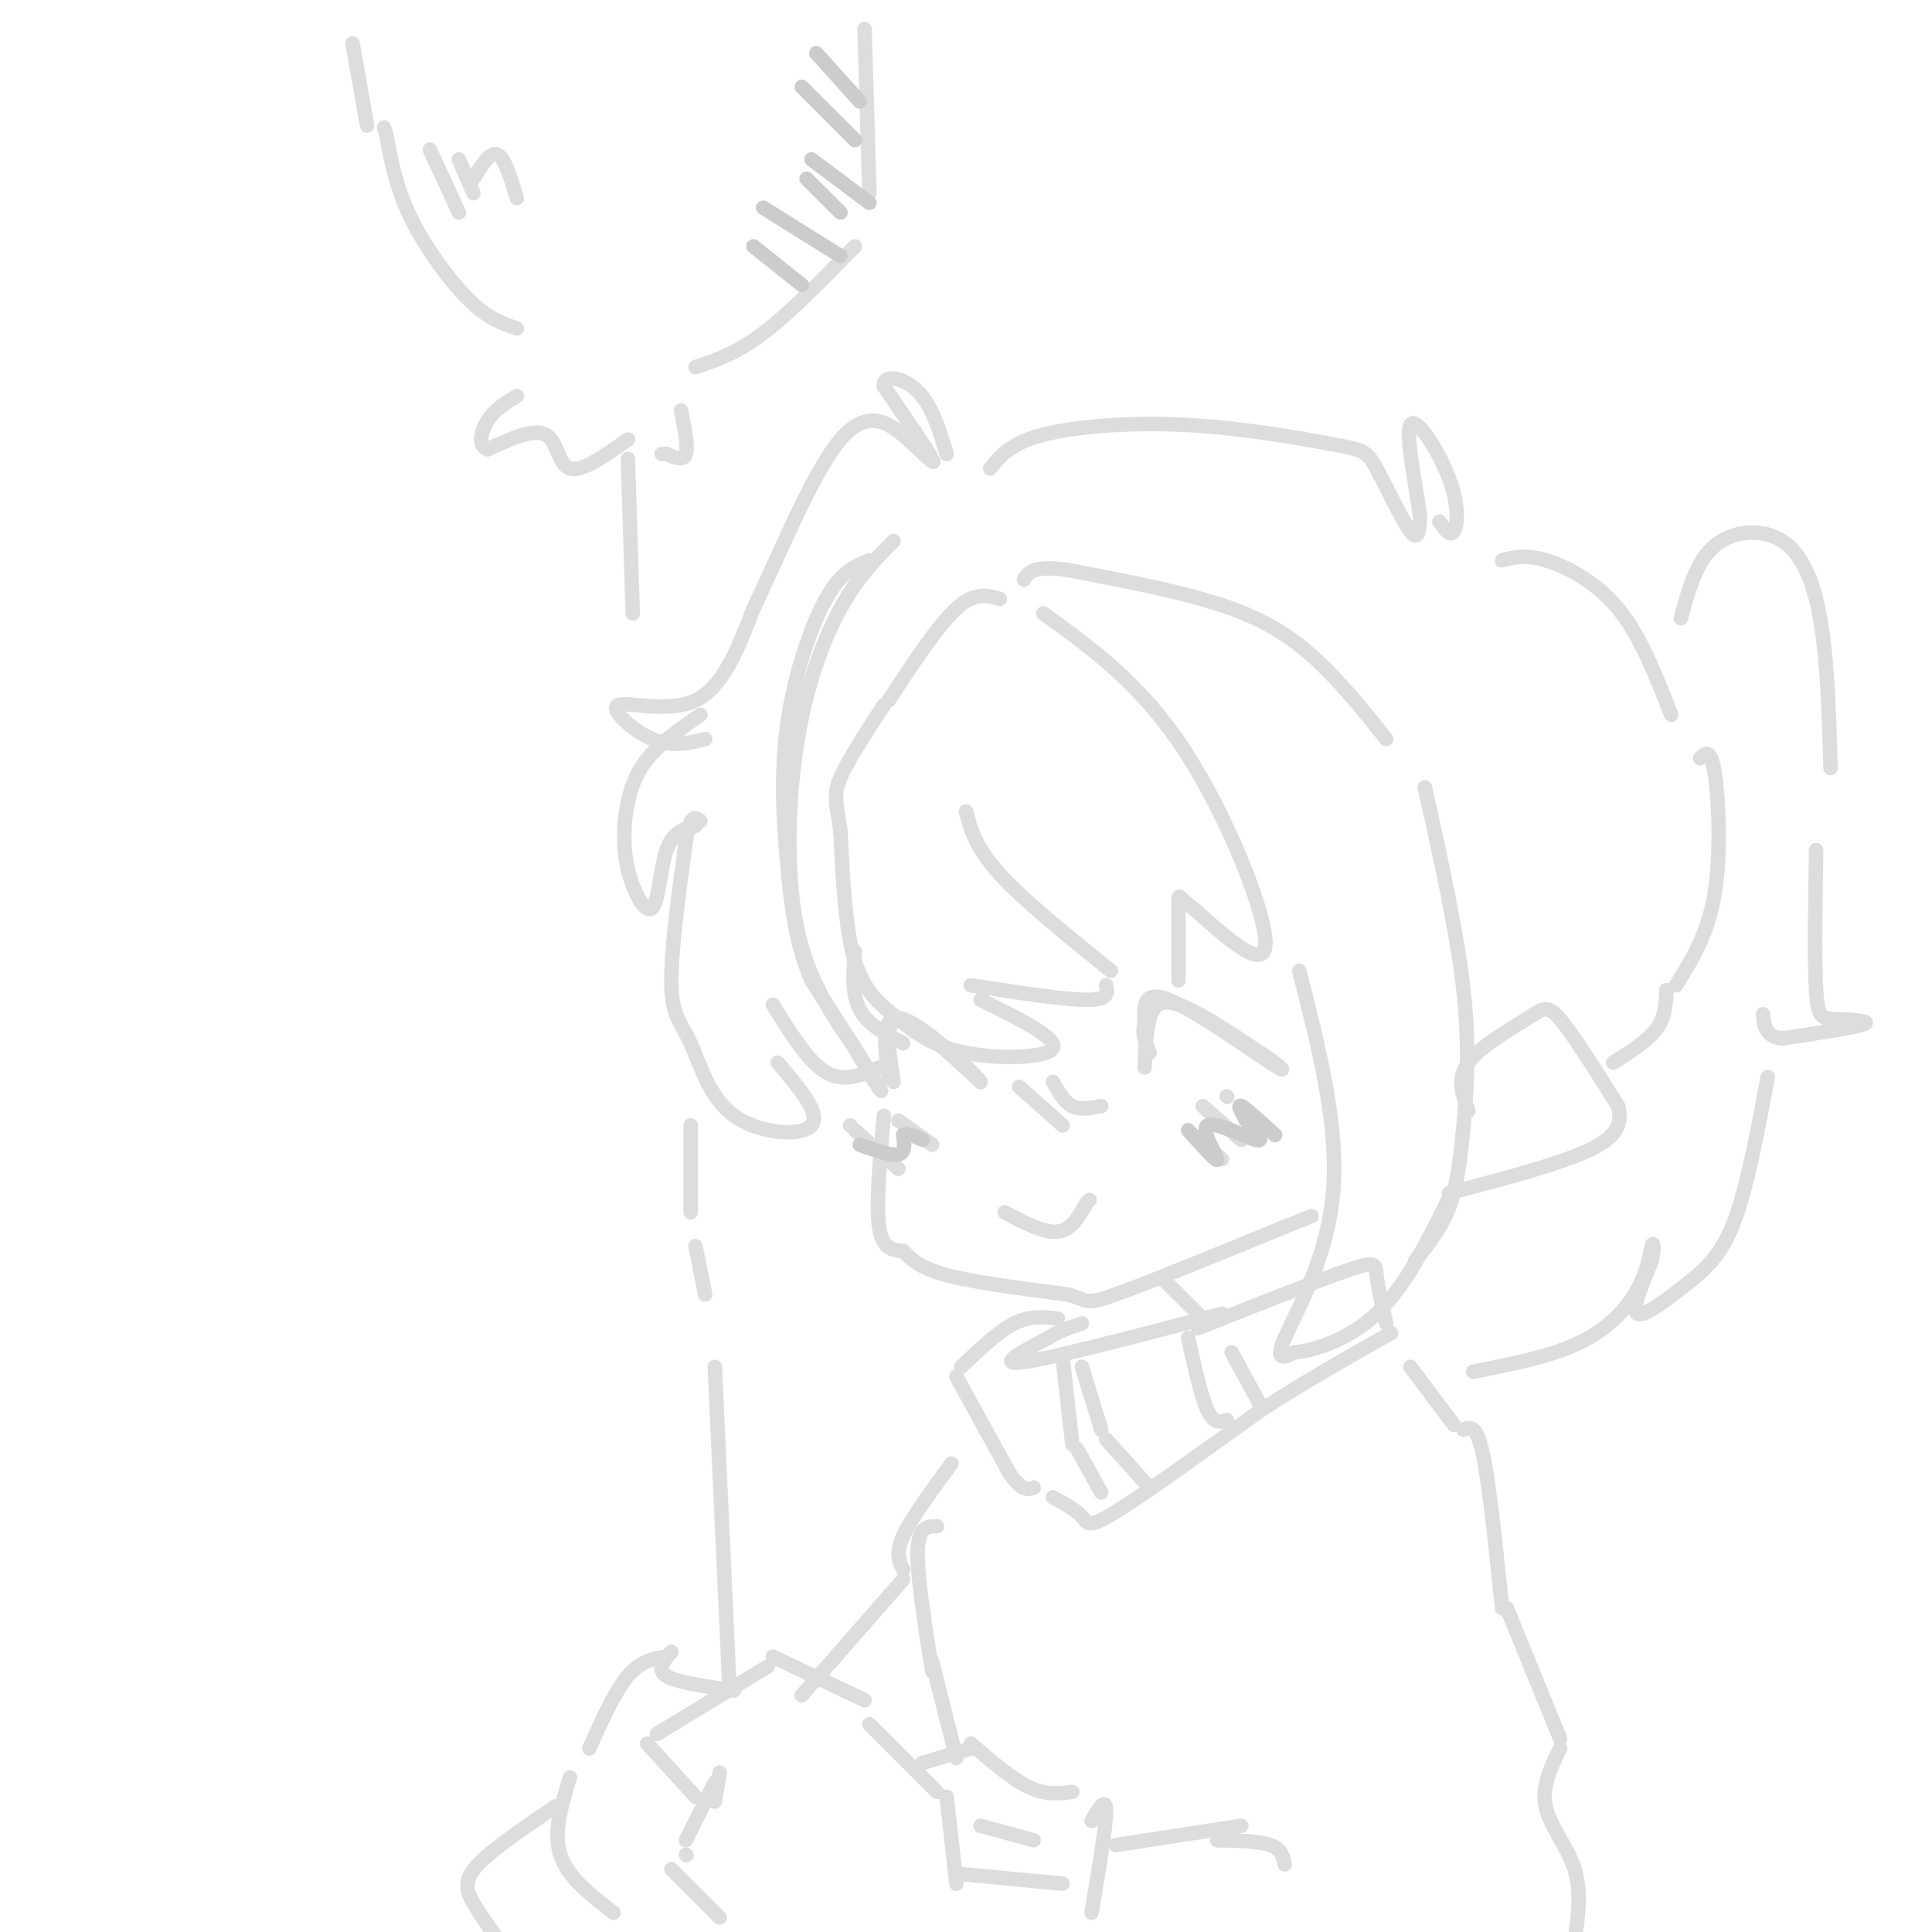 <svg viewBox='0 0 400 400' version='1.1' xmlns='http://www.w3.org/2000/svg' xmlns:xlink='http://www.w3.org/1999/xlink'><g fill='none' stroke='rgb(221,221,221)' stroke-width='3' stroke-linecap='round' stroke-linejoin='round'><path d='M185,112c-3.702,3.732 -7.405,7.464 -11,14c-3.595,6.536 -7.083,15.875 -9,28c-1.917,12.125 -2.262,27.036 0,38c2.262,10.964 7.131,17.982 12,25'/><path d='M177,217c3.600,6.644 6.600,10.756 5,8c-1.600,-2.756 -7.800,-12.378 -14,-22'/><path d='M168,203c-3.199,-7.470 -4.198,-15.147 -5,-24c-0.802,-8.853 -1.408,-18.884 0,-29c1.408,-10.116 4.831,-20.319 8,-26c3.169,-5.681 6.085,-6.841 9,-8'/><path d='M183,231c-0.833,9.167 -1.667,18.333 -1,23c0.667,4.667 2.833,4.833 5,5'/><path d='M187,259c1.667,1.711 3.333,3.489 9,5c5.667,1.511 15.333,2.756 25,4'/><path d='M221,268c4.556,1.244 3.444,2.356 10,0c6.556,-2.356 20.778,-8.178 35,-14'/><path d='M266,254c6.667,-2.667 5.833,-2.333 5,-2'/><path d='M304,230c-1.220,-3.315 -2.440,-6.631 0,-10c2.440,-3.369 8.542,-6.792 12,-9c3.458,-2.208 4.274,-3.202 7,0c2.726,3.202 7.363,10.601 12,18'/><path d='M335,229c1.289,4.667 -1.489,7.333 -8,10c-6.511,2.667 -16.756,5.333 -27,8'/><path d='M241,265c0.000,0.000 8.000,8.000 8,8'/><path d='M253,272c-17.500,4.583 -35.000,9.167 -41,10c-6.000,0.833 -0.500,-2.083 5,-5'/><path d='M217,277c2.000,-1.333 4.500,-2.167 7,-3'/><path d='M219,273c-2.833,-0.333 -5.667,-0.667 -9,1c-3.333,1.667 -7.167,5.333 -11,9'/><path d='M198,285c0.000,0.000 11.000,20.000 11,20'/><path d='M209,305c2.667,3.833 3.833,3.417 5,3'/><path d='M218,310c2.422,1.333 4.844,2.667 6,4c1.156,1.333 1.044,2.667 7,-1c5.956,-3.667 17.978,-12.333 30,-21'/><path d='M261,292c9.500,-6.167 18.250,-11.083 27,-16'/><path d='M287,274c-0.867,-3.844 -1.733,-7.689 -2,-10c-0.267,-2.311 0.067,-3.089 -6,-1c-6.067,2.089 -18.533,7.044 -31,12'/><path d='M220,281c0.000,0.000 2.000,18.000 2,18'/><path d='M223,300c0.000,0.000 5.000,9.000 5,9'/><path d='M224,283c0.000,0.000 4.000,13.000 4,13'/><path d='M229,298c0.000,0.000 9.000,10.000 9,10'/><path d='M246,277c1.333,6.083 2.667,12.167 4,15c1.333,2.833 2.667,2.417 4,2'/><path d='M255,280c0.000,0.000 6.000,11.000 6,11'/><path d='M185,224c-1.000,-6.500 -2.000,-13.000 1,-13c3.000,0.000 10.000,6.500 17,13'/><path d='M203,224c-0.778,-1.400 -11.222,-11.400 -16,-13c-4.778,-1.600 -3.889,5.200 -3,12'/><path d='M237,221c0.133,-3.667 0.267,-7.333 1,-10c0.733,-2.667 2.067,-4.333 6,-3c3.933,1.333 10.467,5.667 17,10'/><path d='M261,218c4.274,2.833 6.458,4.917 2,2c-4.458,-2.917 -15.560,-10.833 -21,-13c-5.440,-2.167 -5.220,1.417 -5,5'/><path d='M237,212c-0.667,1.833 0.167,3.917 1,6'/><path d='M208,251c4.083,2.167 8.167,4.333 11,4c2.833,-0.333 4.417,-3.167 6,-6'/><path d='M225,249c1.000,-1.000 0.500,-0.500 0,0'/><path d='M247,235c0.000,0.000 6.000,5.000 6,5'/><path d='M249,229c0.000,0.000 8.000,7.000 8,7'/><path d='M254,227c0.000,0.000 0.100,0.100 0.1,0.1'/><path d='M176,233c0.000,0.000 0.100,0.100 0.1,0.1'/><path d='M177,234c0.000,0.000 9.000,8.000 9,8'/><path d='M186,232c0.000,0.000 7.000,5.000 7,5'/><path d='M211,225c0.000,0.000 9.000,8.000 9,8'/><path d='M218,224c1.167,2.083 2.333,4.167 4,5c1.667,0.833 3.833,0.417 6,0'/><path d='M200,168c1.000,3.750 2.000,7.500 7,13c5.000,5.500 14.000,12.750 23,20'/><path d='M229,204c0.333,1.500 0.667,3.000 -4,3c-4.667,0.000 -14.333,-1.500 -24,-3'/><path d='M203,207c8.021,3.954 16.041,7.907 15,10c-1.041,2.093 -11.145,2.324 -18,1c-6.855,-1.324 -10.461,-4.203 -14,-7c-3.539,-2.797 -7.011,-5.514 -9,-12c-1.989,-6.486 -2.494,-16.743 -3,-27'/><path d='M174,172c-0.867,-5.978 -1.533,-7.422 0,-11c1.533,-3.578 5.267,-9.289 9,-15'/><path d='M184,145c5.083,-7.750 10.167,-15.500 14,-19c3.833,-3.500 6.417,-2.750 9,-2'/><path d='M216,127c10.022,7.222 20.044,14.444 29,28c8.956,13.556 16.844,33.444 17,40c0.156,6.556 -7.422,-0.222 -15,-7'/><path d='M247,188c-3.000,-2.022 -3.000,-3.578 -3,-1c-0.000,2.578 0.000,9.289 0,16'/><path d='M269,201c4.111,16.156 8.222,32.311 7,46c-1.222,13.689 -7.778,24.911 -10,30c-2.222,5.089 -0.111,4.044 2,3'/><path d='M268,280c3.422,-0.244 10.978,-2.356 17,-8c6.022,-5.644 10.511,-14.822 15,-24'/><path d='M293,261c2.667,-3.310 5.333,-6.619 7,-11c1.667,-4.381 2.333,-9.833 3,-17c0.667,-7.167 1.333,-16.048 0,-28c-1.333,-11.952 -4.667,-26.976 -8,-42'/><path d='M287,153c-4.133,-5.178 -8.267,-10.356 -13,-15c-4.733,-4.644 -10.067,-8.756 -19,-12c-8.933,-3.244 -21.467,-5.622 -34,-8'/><path d='M221,118c-7.167,-1.000 -8.083,0.500 -9,2'/><path d='M177,197c-0.333,4.417 -0.667,8.833 1,12c1.667,3.167 5.333,5.083 9,7'/><path d='M182,221c-3.667,1.583 -7.333,3.167 -11,1c-3.667,-2.167 -7.333,-8.083 -11,-14'/><path d='M161,220c4.534,5.314 9.069,10.628 7,13c-2.069,2.372 -10.740,1.801 -16,-2c-5.260,-3.801 -7.108,-10.831 -9,-15c-1.892,-4.169 -3.826,-5.477 -4,-12c-0.174,-6.523 1.413,-18.262 3,-30'/><path d='M142,174c1.000,-5.667 2.000,-4.833 3,-4'/><path d='M144,171c-2.341,0.607 -4.683,1.215 -6,5c-1.317,3.785 -1.610,10.749 -3,12c-1.390,1.251 -3.878,-3.211 -5,-8c-1.122,-4.789 -0.879,-9.905 0,-14c0.879,-4.095 2.394,-7.170 5,-10c2.606,-2.830 6.303,-5.415 10,-8'/><path d='M146,153c-3.452,0.875 -6.905,1.750 -11,0c-4.095,-1.750 -8.833,-6.125 -7,-7c1.833,-0.875 10.238,1.750 16,-1c5.762,-2.750 8.881,-10.875 12,-19'/><path d='M156,126c5.196,-10.754 12.187,-28.140 18,-35c5.813,-6.860 10.450,-3.193 14,0c3.550,3.193 6.014,5.912 5,4c-1.014,-1.912 -5.507,-8.456 -10,-15'/><path d='M183,80c-0.267,-2.689 4.067,-1.911 7,1c2.933,2.911 4.467,7.956 6,13'/><path d='M205,97c2.103,-2.622 4.206,-5.244 11,-7c6.794,-1.756 18.279,-2.644 30,-2c11.721,0.644 23.678,2.822 30,4c6.322,1.178 7.010,1.356 9,5c1.990,3.644 5.283,10.756 7,13c1.717,2.244 1.859,-0.378 2,-3'/><path d='M294,107c-0.603,-5.252 -3.110,-16.882 -2,-19c1.110,-2.118 5.837,5.276 8,11c2.163,5.724 1.761,9.778 1,11c-0.761,1.222 -1.880,-0.389 -3,-2'/><path d='M311,116c2.378,-0.622 4.756,-1.244 9,0c4.244,1.244 10.356,4.356 15,10c4.644,5.644 7.822,13.822 11,22'/><path d='M352,157c1.089,-1.089 2.178,-2.178 3,3c0.822,5.178 1.378,16.622 0,25c-1.378,8.378 -4.689,13.689 -8,19'/><path d='M345,205c-0.083,2.750 -0.167,5.500 -2,8c-1.833,2.500 -5.417,4.750 -9,7'/><path d='M348,128c1.601,-5.899 3.202,-11.798 7,-15c3.798,-3.202 9.792,-3.708 14,-1c4.208,2.708 6.631,8.631 8,17c1.369,8.369 1.685,19.185 2,30'/><path d='M376,176c-0.173,11.589 -0.345,23.179 0,29c0.345,5.821 1.208,5.875 4,6c2.792,0.125 7.512,0.321 6,1c-1.512,0.679 -9.256,1.839 -17,3'/><path d='M369,215c-3.500,-0.333 -3.750,-2.667 -4,-5'/><path d='M366,223c-2.143,11.452 -4.286,22.905 -7,30c-2.714,7.095 -6.000,9.833 -10,13c-4.000,3.167 -8.714,6.762 -10,6c-1.286,-0.762 0.857,-5.881 3,-11'/><path d='M342,261c0.525,-2.770 0.337,-4.196 0,-3c-0.337,1.196 -0.821,5.014 -3,9c-2.179,3.986 -6.051,8.139 -12,11c-5.949,2.861 -13.974,4.431 -22,6'/><path d='M179,352c0.000,0.000 -19.000,-9.000 -19,-9'/><path d='M159,345c0.000,0.000 -23.000,14.000 -23,14'/><path d='M134,361c0.000,0.000 10.000,11.000 10,11'/><path d='M149,367c0.000,0.000 -1.000,6.000 -1,6'/><path d='M148,369c0.000,0.000 -6.000,12.000 -6,12'/><path d='M142,384c0.000,0.000 0.100,0.100 0.1,0.1'/><path d='M139,387c0.000,0.000 10.000,10.000 10,10'/><path d='M122,362c2.667,-5.917 5.333,-11.833 8,-15c2.667,-3.167 5.333,-3.583 8,-4'/><path d='M139,342c-1.583,1.833 -3.167,3.667 -1,5c2.167,1.333 8.083,2.167 14,3'/><path d='M151,349c0.000,0.000 -3.000,-66.000 -3,-66'/><path d='M146,268c0.000,0.000 -2.000,-10.000 -2,-10'/><path d='M143,251c0.000,0.000 0.000,-18.000 0,-18'/><path d='M130,95c0.000,0.000 1.000,32.000 1,32'/><path d='M130,91c-4.778,3.378 -9.556,6.756 -12,6c-2.444,-0.756 -2.556,-5.644 -5,-7c-2.444,-1.356 -7.222,0.822 -12,3'/><path d='M101,93c-2.133,-0.644 -1.467,-3.756 0,-6c1.467,-2.244 3.733,-3.622 6,-5'/><path d='M107,68c-3.000,-1.022 -6.000,-2.044 -10,-6c-4.000,-3.956 -9.000,-10.844 -12,-17c-3.000,-6.156 -4.000,-11.578 -5,-17'/><path d='M80,28c-0.833,-2.833 -0.417,-1.417 0,0'/><path d='M76,26c0.000,0.000 -3.000,-17.000 -3,-17'/><path d='M89,31c0.000,0.000 6.000,13.000 6,13'/><path d='M95,33c0.000,0.000 3.000,7.000 3,7'/><path d='M98,37c1.750,-2.833 3.500,-5.667 5,-5c1.500,0.667 2.750,4.833 4,9'/><path d='M179,6c0.000,0.000 1.000,34.000 1,34'/><path d='M177,51c-6.750,6.917 -13.500,13.833 -19,18c-5.500,4.167 -9.750,5.583 -14,7'/><path d='M141,85c0.750,3.750 1.500,7.500 1,9c-0.500,1.500 -2.250,0.750 -4,0'/><path d='M138,94c-0.833,0.000 -0.917,0.000 -1,0'/><path d='M180,357c0.000,0.000 14.000,14.000 14,14'/><path d='M196,372c0.000,0.000 2.000,18.000 2,18'/><path d='M191,365c0.000,0.000 10.000,-3.000 10,-3'/><path d='M201,361c4.250,3.667 8.500,7.333 12,9c3.500,1.667 6.250,1.333 9,1'/><path d='M226,377c1.500,-2.583 3.000,-5.167 3,-2c0.000,3.167 -1.500,12.083 -3,21'/><path d='M199,388c0.000,0.000 21.000,2.000 21,2'/><path d='M203,378c0.000,0.000 11.000,3.000 11,3'/><path d='M118,368c-1.750,5.667 -3.500,11.333 -2,16c1.500,4.667 6.250,8.333 11,12'/><path d='M115,374c-6.489,4.400 -12.978,8.800 -16,12c-3.022,3.200 -2.578,5.200 -1,8c1.578,2.800 4.289,6.400 7,10'/><path d='M292,283c0.000,0.000 9.000,12.000 9,12'/><path d='M303,296c1.333,-0.583 2.667,-1.167 4,5c1.333,6.167 2.667,19.083 4,32'/><path d='M312,333c0.000,0.000 11.000,27.000 11,27'/><path d='M323,362c-1.933,3.956 -3.867,7.911 -3,12c0.867,4.089 4.533,8.311 6,13c1.467,4.689 0.733,9.844 0,15'/><path d='M197,303c-4.167,5.667 -8.333,11.333 -10,15c-1.667,3.667 -0.833,5.333 0,7'/><path d='M187,327c0.000,0.000 -21.000,24.000 -21,24'/><path d='M194,316c-1.917,0.000 -3.833,0.000 -4,5c-0.167,5.000 1.417,15.000 3,25'/><path d='M193,344c0.000,0.000 5.000,20.000 5,20'/><path d='M231,382c0.000,0.000 26.000,-4.000 26,-4'/><path d='M252,381c4.333,0.083 8.667,0.167 11,1c2.333,0.833 2.667,2.417 3,4'/></g>
<g fill='none' stroke='rgb(204,204,204)' stroke-width='3' stroke-linecap='round' stroke-linejoin='round'><path d='M246,234c3.071,3.440 6.143,6.881 6,6c-0.143,-0.881 -3.500,-6.083 -2,-7c1.500,-0.917 7.857,2.452 10,3c2.143,0.548 0.071,-1.726 -2,-4'/><path d='M258,232c-0.844,-1.556 -1.956,-3.444 -1,-3c0.956,0.444 3.978,3.222 7,6'/><path d='M178,237c3.250,1.167 6.500,2.333 8,2c1.500,-0.333 1.250,-2.167 1,-4'/><path d='M187,235c0.833,-0.500 2.417,0.250 4,1'/><path d='M156,51c0.000,0.000 10.000,8.000 10,8'/><path d='M158,43c0.000,0.000 16.000,10.000 16,10'/><path d='M167,37c0.000,0.000 7.000,7.000 7,7'/><path d='M168,33c0.000,0.000 12.000,9.000 12,9'/><path d='M166,18c0.000,0.000 11.000,11.000 11,11'/><path d='M169,11c0.000,0.000 9.000,10.000 9,10'/></g>
</svg>